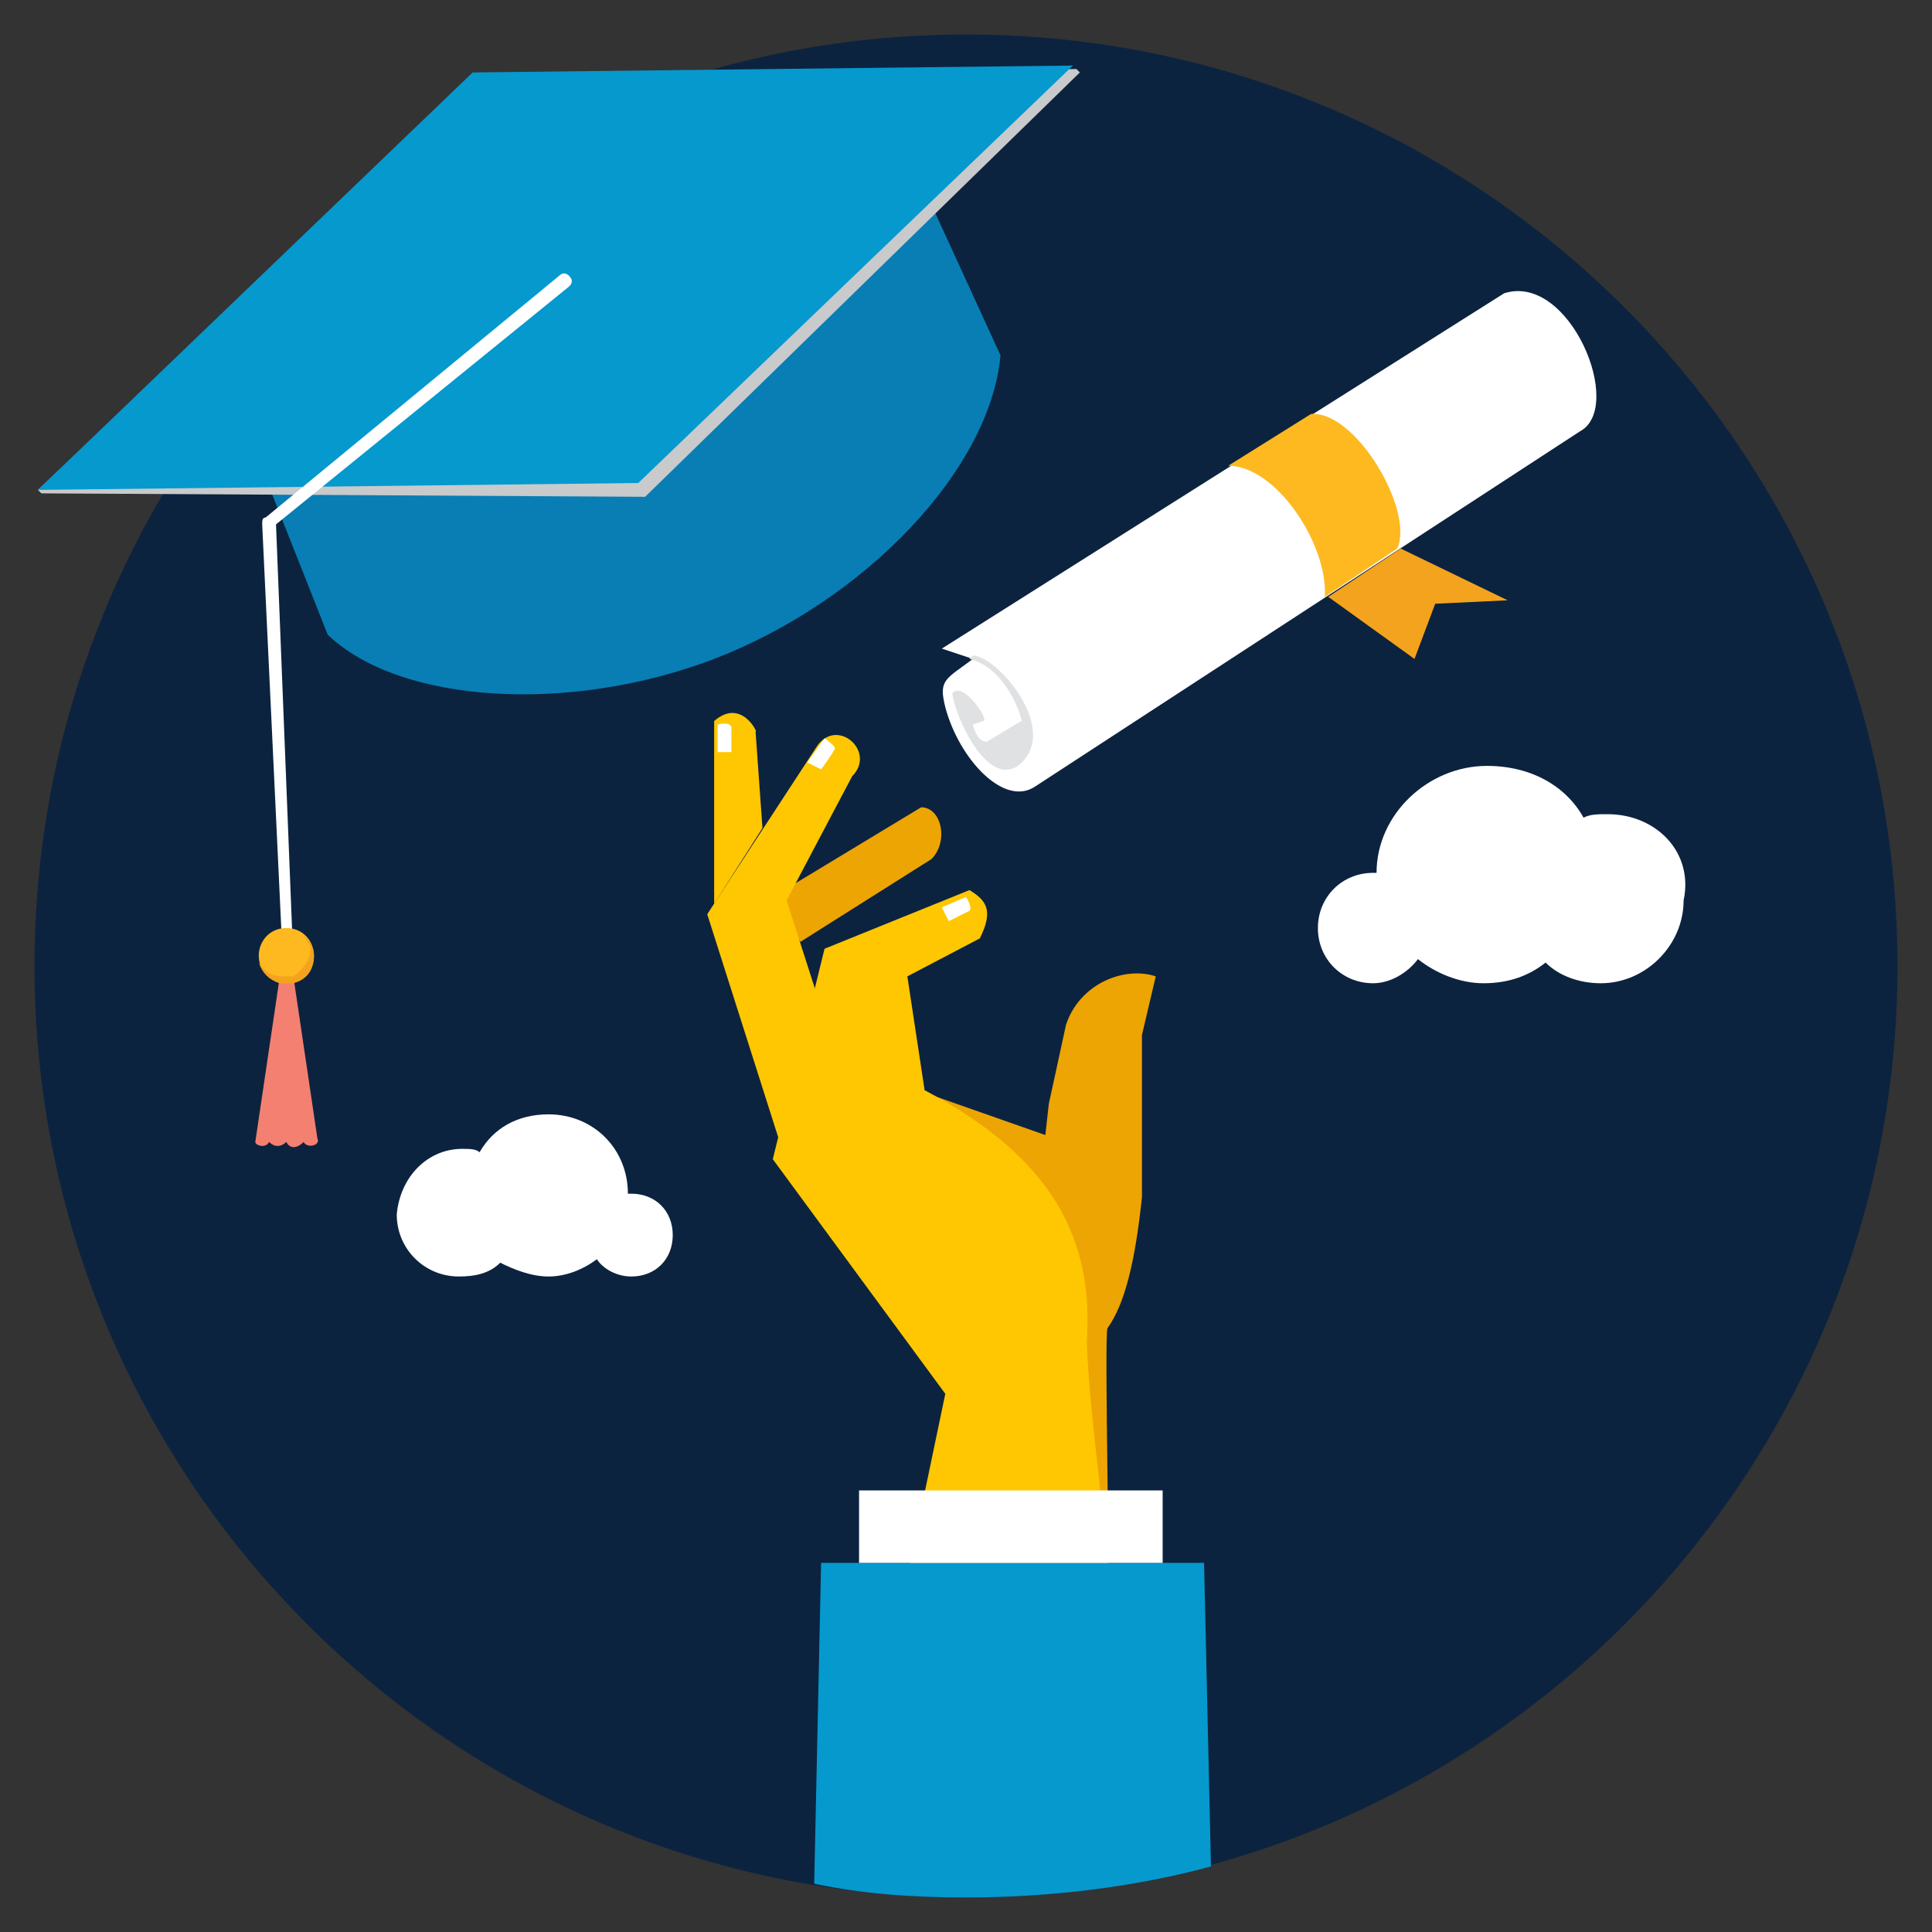 <?xml version="1.0" encoding="utf-8"?>
<!-- Generator: Adobe Illustrator 23.1.1, SVG Export Plug-In . SVG Version: 6.00 Build 0)  -->
<svg version="1.1" id="Layer_1" xmlns="http://www.w3.org/2000/svg" xmlns:xlink="http://www.w3.org/1999/xlink" x="0px" y="0px"
	 viewBox="0 0 56 56" style="enable-background:new 0 0 56 56;" xml:space="preserve">
<rect x="0" y="0" width="56" height="56" fill="#333333" stroke="none"/>
<style type="text/css">
	.st0{fill:#0C233F;}
	.st1{fill:#FFFFFF;}
	.st2{fill:#087EB4;}
	.st3{fill:#C8CACB;}
	.st4{fill:#F48071;}
	.st5{fill:#0599CE;}
	.st6{fill:#FDB91F;}
	.st7{fill:#F4A31E;}
	.st8{fill:#EDA503;}
	.st9{fill:#FFC701;}
	.st10{fill:#E0E1E3;}
	.st11{fill:#EDF2FA;}
	.st12{fill:#F9DF74;}
	.st13{fill:#BDC2C9;}
	.st14{fill:#8A929B;}
	.st15{fill:#F7BA66;}
	.st16{fill:#A97C50;}
	.st17{fill:#8B5E3C;}
	.st18{fill:#C49A6C;}
	.st19{fill:#58595B;}
	.st20{fill:#808285;}
	.st21{fill:#FFCD00;}
</style>
<path class="st0" d="M28,55c14.9,0,27-12.1,27-27S42.9,1,28,1S1,13.1,1,28S13.1,55,28,55z"/>
<path class="st0" d="M28,232.5c13.4,0,24.4-10.9,24.4-24.4s-11-24.3-24.4-24.3S3.6,194.7,3.6,208.1S14.6,232.5,28,232.5z"/>
<path class="st0" d="M92.4,232.5c13.4,0,24.4-10.9,24.4-24.4s-10.9-24.4-24.4-24.4S68,194.7,68,208.1S79,232.5,92.4,232.5z"/>
<path class="st0" d="M158.8,232.5c13.4,0,24.4-10.9,24.4-24.4s-10.9-24.4-24.4-24.4s-24.4,10.9-24.4,24.4S145.3,232.5,158.8,232.5z"
	/>
<path class="st0" d="M227,232.5c13.4,0,24.4-10.9,24.4-24.4s-10.9-24.4-24.4-24.4c-13.4,0-24.4,10.9-24.4,24.4
	S213.6,232.5,227,232.5z"/>
<g>
	<path class="st1" d="M13.4,33.3c0.2,0,0.4,0,0.5,0.1c0.4-0.7,1.1-1.1,2-1.1c1.3,0,2.3,1,2.3,2.3h0.1c0.7,0,1.2,0.5,1.2,1.2
		S19,37,18.3,37c-0.4,0-0.8-0.2-1-0.5c-0.4,0.3-0.9,0.5-1.4,0.5s-1-0.2-1.4-0.4c-0.3,0.3-0.7,0.4-1.2,0.4c-1,0-1.8-0.8-1.8-1.8
		C11.6,34.1,12.4,33.3,13.4,33.3L13.4,33.3z"/>
	<path class="st1" d="M46.6,23.6c-0.3,0-0.5,0-0.7,0.1c-0.5-0.9-1.5-1.5-2.8-1.5c-1.7,0-3.2,1.4-3.2,3.1h-0.1
		c-0.9,0-1.6,0.7-1.6,1.6s0.7,1.6,1.6,1.6c0.5,0,1-0.3,1.3-0.7c0.5,0.4,1.2,0.7,1.9,0.7s1.3-0.2,1.8-0.6c0.4,0.4,1,0.6,1.6,0.6
		c1.3,0,2.4-1.1,2.4-2.4C49.1,24.7,48,23.6,46.6,23.6L46.6,23.6z"/>
</g>
<g>
	<path class="st2" d="M26.8,5.5l2.2,4.8c-0.3,3.3-3.9,7.1-8.3,8.8c-4.2,1.6-9.1,1.3-11.2-0.7l-1.9-4.8L18,12.7L26.8,5.5L26.8,5.5z"
		/>
	<path class="st3" d="M1.2,14.3l-0.1-0.1L13.7,2.3L31.2,2l0.1,0.1L18.7,14.4L1.2,14.3L1.2,14.3z"/>
	<path class="st4" d="M8.2,27.7l-0.8,5.4c0,0.1,0.3,0.2,0.4,0c0.2,0.2,0.4,0.1,0.5,0c0.1,0.2,0.3,0.2,0.5,0c0.1,0.2,0.5,0.1,0.4-0.1
		l-0.8-5.4C8.3,27.7,8.2,27.7,8.2,27.7L8.2,27.7z"/>
	<path class="st5" d="M1.1,14.2L13.7,2.1l17.4-0.2L18.5,14L1.1,14.2L1.1,14.2z"/>
	<path class="st1" d="M16.2,8c0.1-0.1,0.2-0.1,0.3,0c0.1,0.1,0.1,0.2,0,0.3L8,15.2l0.5,12.6c0,0.1,0,0.2-0.1,0.2s-0.2,0-0.2-0.1
		L7.6,15.2c0-0.1,0-0.2,0.1-0.2L16.2,8L16.2,8z"/>
	<path class="st6" d="M8.3,26.9c0.5,0,0.8,0.4,0.8,0.8c0,0.5-0.4,0.8-0.8,0.8c-0.5,0-0.8-0.4-0.8-0.8S7.8,26.9,8.3,26.9z"/>
	<path class="st7" d="M9,27.5c0,0.3-0.2,0.6-0.5,0.8c-0.1,0-0.2,0-0.3,0l0,0c-0.3,0-0.5-0.1-0.7-0.4c0.1,0.3,0.3,0.5,0.6,0.6
		c0.1,0,0.1,0,0.2,0c0.1,0,0.1,0,0.2,0c0.4-0.1,0.6-0.4,0.6-0.8c0-0.2-0.1-0.4-0.3-0.6C8.9,27.3,9,27.4,9,27.5L9,27.5z"/>
</g>
<path class="st8" d="M22.4,26l4.3-2.6c0.6,0,0.8,1,0.3,1.5l-3.8,2.4L22.4,26L22.4,26z"/>
<path class="st9" d="M23.7,21.6l-3.2,4.9l2.1,6.6l1.1-4.2l-0.9-2.8l1.9-3.6C25.4,21.8,24.3,20.8,23.7,21.6z"/>
<path class="st8" d="M30.9,29.7L30.4,32l-0.1,0.9l-3.7-1.3L31,38l1.1,8.8c0.1-0.1-0.1-8,0-8.3c0.5-0.7,0.8-1.9,1-3.8v-3.1V30
	l0.4-1.7C32.6,28,31.3,28.5,30.9,29.7L30.9,29.7z"/>
<g>
	<path class="st9" d="M22.4,33.6l1.5-6.1l4.2-1.7c0.5,0.3,0.7,0.6,0.3,1.4l-2.1,1.1l0.5,3.3c3.8,2,4.9,4.4,4.7,7.3
		c0.1,2.5,0.6,5.3,0.7,7.9L26,47.1l1.4-6.7L22.4,33.6z"/>
	<path class="st9" d="M20.7,20.9v5.3l1.4-2.2l-0.2-2.8C22,21.3,21.5,20.2,20.7,20.9z"/>
</g>
<path class="st5" d="M23.8,45.3h11.1l0.2,8.8C32.9,54.7,30.4,55,28,55c-1.5,0-3-0.1-4.4-0.4L23.8,45.3z"/>
<g>
	<path class="st1" d="M24.9,45.3h8.8v-2.1h-8.8C24.9,43.2,24.9,45.3,24.9,45.3z"/>
	<path class="st1" d="M20.8,21.8V21c0,0,0.4-0.1,0.4,0.1s0,0.7,0,0.7L20.8,21.8z"/>
	<path class="st1" d="M23.4,22.1l0.5-0.7c0,0,0.3,0.2,0.3,0.3c-0.1,0.2-0.4,0.6-0.4,0.6L23.4,22.1L23.4,22.1z"/>
	<path class="st1" d="M27.3,26.3L28,26c0,0,0.2,0.3,0.1,0.4c-0.2,0.1-0.6,0.3-0.6,0.3L27.3,26.3z"/>
	<path class="st1" d="M27.3,18.8L43.6,8.5c1.9-0.6,3.5,3.3,2.2,4L30,22.8c-0.9,0.6-2.2-0.8-2.6-2.3c-0.2-0.8,0-0.8,0.8-1.4
		L27.3,18.8z"/>
</g>
<path class="st6" d="M38,12c1.3-0.1,3,2.8,2.5,3.9l-2.1,1.4c0.1-1.5-1.4-3.8-2.8-3.8L38,12L38,12z"/>
<path class="st7" d="M43.7,17.4l-3.1-1.5l-2.1,1.4l2.5,1.8l0.6-1.6L43.7,17.4L43.7,17.4z"/>
<path class="st10" d="M28.1,19.1l0.1-0.1c0.7,0,2.6,2.2,1.3,3.2c-0.9,0.6-1.8-1.4-1.9-2.1c0.3-0.4,1.1,0.8,0.9,0.8L28.2,21
	c0,0,0.1,0.5,0.4,0.5l1-0.6C29.7,21.1,29.3,19.4,28.1,19.1L28.1,19.1z"/>
<g>
	<path class="st1" d="M96.3,223.5H76.8c-1.3,0-2.3,1-2.3,2.3s1,2.3,2.3,2.3h19.5c0.8,0,1.5-0.7,1.5-1.5v-4.7
		C97.8,222.9,97.1,223.5,96.3,223.5z"/>
	<path class="st5" d="M74.5,226.1V203c0-1.4,1.2-2.6,2.6-2.6h19.2c0.8,0,1.5,0.7,1.5,1.5v20.3c0,0.8-0.7,1.5-1.5,1.5H74.5V226.1z"/>
	<path class="st11" d="M89.3,192.3v26.5h21v-22.1l-4.4-4.4H89.3z"/>
	<path class="st12" d="M110.3,196.7l-4.4-4.4v4.4H110.3z"/>
	<path d="M110.8,196.2l-4.4-4.4c-0.1-0.1-0.3-0.2-0.5-0.2H89.3c-0.4,0-0.7,0.3-0.7,0.7v7.3H77.1c-1.8,0-3.4,1.5-3.4,3.4v23.2
		c0,0.1,0,0.2,0.1,0.3c0.3,1.4,1.5,2.5,3,2.5h19.5c1.2,0,2.2-1,2.2-2.2v-7.1h11.8c0.4,0,0.7-0.3,0.7-0.7v-22.1
		C111,196.5,111,196.4,110.8,196.2z M106.6,194.1l1.9,1.9h-1.9V194.1z M96.3,227.5H76.8c-0.9,0-1.6-0.7-1.6-1.6
		c0-0.9,0.7-1.6,1.6-1.6h19.5c0.3,0,0.5,0,0.7-0.1v2.6C97.1,227.1,96.7,227.5,96.3,227.5z M97.1,222.1c0,0.4-0.3,0.7-0.7,0.7H79.9
		v-0.1v-8.8c0-0.4-0.3-0.7-0.7-0.7c-0.4,0-0.7,0.3-0.7,0.7v8.8v0.1h-1.6c-0.6,0-1.1,0.2-1.6,0.5V203c0-1,0.8-1.9,1.9-1.9h11.5v17.8
		c0,0.4,0.3,0.7,0.7,0.7h7.7C97.1,219.6,97.1,222.1,97.1,222.1z M90.1,218.1V193h15.1v3.7c0,0.4,0.3,0.7,0.7,0.7h3.7v20.7
		L90.1,218.1L90.1,218.1z"/>
	<path d="M106.7,199.6H94.1c-0.4,0-0.7,0.3-0.7,0.7s0.3,0.7,0.7,0.7h12.6c0.4,0,0.7-0.3,0.7-0.7S107.1,199.6,106.7,199.6z"/>
	<path d="M106.7,203.7H94.1c-0.4,0-0.7,0.3-0.7,0.7s0.3,0.7,0.7,0.7h12.6c0.4,0,0.7-0.3,0.7-0.7S107.1,203.7,106.7,203.7z"/>
	<path d="M106.7,207.8H94.1c-0.4,0-0.7,0.3-0.7,0.7s0.3,0.7,0.7,0.7h12.6c0.4,0,0.7-0.3,0.7-0.7S107.1,207.8,106.7,207.8z"/>
	<path d="M106.7,211.9h-9.6c-0.4,0-0.7,0.3-0.7,0.7s0.3,0.7,0.7,0.7h9.6c0.4,0,0.7-0.3,0.7-0.7S107.1,211.9,106.7,211.9z"/>
	<path d="M94.1,211.9c-0.2,0-0.4,0.1-0.5,0.2c-0.1,0.1-0.2,0.3-0.2,0.5s0.1,0.4,0.2,0.5s0.3,0.2,0.5,0.2s0.4-0.1,0.5-0.2
		c0.1-0.1,0.2-0.3,0.2-0.5s-0.1-0.4-0.2-0.5C94.5,211.9,94.3,211.9,94.1,211.9z"/>
</g>
<g>
	<path class="st11" d="M162.5,189.8H160v-2.2c0-0.2-0.2-0.4-0.4-0.4h-1.9c-0.2,0-0.4,0.2-0.4,0.4v2.2H155c-0.2,0-0.4,0.2-0.4,0.4
		v1.5c0,0.2,0.2,0.4,0.4,0.4h2.5v5.3h2.6V192h2.5c0.2,0,0.4-0.2,0.4-0.4v-1.5C162.9,190,162.7,189.8,162.5,189.8z"/>
	<path class="st13" d="M162.9,190.2v0.7h-3.2c-0.4,0-0.7-0.3-0.7-0.7v-2.9h0.7c0.2,0,0.4,0.2,0.4,0.4v2.2h2.5
		C162.7,189.8,162.9,190,162.9,190.2z"/>
	<path class="st11" d="M158.8,199.8l-11,5.3v23.2h22v-23.2L158.8,199.8z"/>
	<path class="st13" d="M169.8,205.1v23.2h-2.6v-24.5L169.8,205.1z"/>
	<path class="st5" d="M158.4,196.3l-13,6.1c-0.3,0.1-0.5,0.4-0.5,0.8v1.8c0,0.6,0.6,1,1.2,0.8l1.7-0.7l10.7-5.1
		c0.2-0.1,0.5-0.1,0.7,0l10.7,5.1l1.7,0.7c0.6,0.3,1.2-0.2,1.2-0.8v-1.8c0-0.3-0.2-0.6-0.5-0.8l-13-6.1
		C158.9,196.2,158.6,196.2,158.4,196.3z"/>
	<path class="st2" d="M172.6,203.2v1.8c0,0.6-0.6,1-1.2,0.8l-1.3-0.6v-3.7l2,1C172.5,202.6,172.6,202.9,172.6,203.2z"/>
	<path class="st13" d="M147.7,212.5l-8.2,3.9v11.8h8.2V212.5z"/>
	<path class="st5" d="M139.6,216.5l8.2-3.9v-3.1l-8.9,4.1c-0.3,0.1-0.5,0.4-0.5,0.8v1.4C138.3,216.3,139,216.7,139.6,216.5z"/>
	<path class="st13" d="M169.8,212.5l8.2,3.9v11.8h-8.2V212.5z"/>
	<path class="st14" d="M178,216.5v11.8h-1.8v-12.7L178,216.5z"/>
	<path class="st5" d="M178,216.5l-8.2-3.9v-3.1l8.9,4.1c0.3,0.1,0.5,0.4,0.5,0.8v1.4C179.2,216.3,178.6,216.7,178,216.5z"/>
	<path class="st2" d="M179.2,214.3v1.4c0,0.6-0.7,1-1.2,0.8l-0.8-0.4v-3.2l1.5,0.7C179,213.7,179.2,214,179.2,214.3z"/>
	<path class="st5" d="M164.4,228.3h-11.3v-11.9c0-3.1,2.5-5.6,5.6-5.6s5.6,2.5,5.6,5.6L164.4,228.3L164.4,228.3z"/>
	<path class="st2" d="M164.4,216.4v11.9h-2.5v-11.9c0-1.6-0.6-3-1.6-4c-0.7-0.7-1.7-1.3-2.7-1.5c0.4-0.1,0.8-0.1,1.3-0.1
		c1.6,0,3,0.6,4,1.6C163.8,213.4,164.4,214.8,164.4,216.4z"/>
	<path class="st12" d="M161.3,205.7c0,1.4-1.1,2.5-2.5,2.5s-2.5-1.1-2.5-2.5s1.1-2.5,2.5-2.5S161.3,204.3,161.3,205.7z"/>
	<path class="st15" d="M161.3,205.7c0,1.4-1.1,2.5-2.5,2.5c-0.5,0-1-0.2-1.4-0.5c1.4-0.1,2.4-1.2,2.4-2.5c0-0.9-0.4-1.6-1.1-2.1h0.1
		C160.2,203.2,161.3,204.3,161.3,205.7z"/>
	<path class="st13" d="M169.8,221.4h8.2v6.9h-8.2V221.4z"/>
	<path class="st14" d="M176.3,221.4h1.8v6.9h-1.8V221.4z"/>
	<path class="st13" d="M139.5,221.4h8.2v6.9h-8.2V221.4z"/>
	<path d="M155.6,205.7c0,1.7,1.4,3.2,3.2,3.2c1.7,0,3.2-1.4,3.2-3.2c0-1.7-1.4-3.2-3.2-3.2S155.6,204,155.6,205.7z M160.7,205.7
		c0,1.1-0.9,1.9-1.9,1.9s-1.9-0.9-1.9-1.9c0-1.1,0.9-1.9,1.9-1.9S160.7,204.6,160.7,205.7z"/>
	<path d="M179,213l-8.6-4v-3l0.8,0.4c0.2,0.1,0.4,0.1,0.6,0.1c0.3,0,0.6-0.1,0.8-0.2c0.4-0.3,0.7-0.7,0.7-1.2v-1.8
		c0-0.6-0.3-1.1-0.8-1.3l-11.7-5.5v-3.7h1.8c0.5,0,1-0.4,1-1v-1.5c0-0.5-0.4-1-1-1h-1.8v-1.6c0-0.5-0.4-1-1-1h-1.9c-0.5,0-1,0.4-1,1
		v1.6H155c-0.5,0-1,0.4-1,1v1.5c0,0.5,0.4,1,1,1h1.8v3.7l-5.3,2.5c-0.3,0.1-0.4,0.5-0.3,0.8c0.1,0.3,0.5,0.4,0.8,0.3l6.6-3.1
		c0.1,0,0.1,0,0.2,0l13,6.1c0.1,0,0.1,0.1,0.1,0.2v1.8c0,0.1-0.1,0.2-0.1,0.2s-0.1,0.1-0.2,0l-1.7-0.7l-11-5.3
		c-0.2-0.1-0.4-0.1-0.5,0l-3.9,1.9l-7.1,3.4l-1.7,0.7c-0.1,0-0.2,0-0.2,0s-0.1-0.1-0.1-0.2v-1.8c0-0.1,0.1-0.2,0.1-0.2l3-1.4
		c0.3-0.1,0.4-0.5,0.3-0.8c-0.1-0.3-0.5-0.4-0.8-0.3l-3,1.4c-0.5,0.2-0.8,0.8-0.8,1.3v1.8c0,0.5,0.3,1,0.7,1.2
		c0.4,0.3,0.9,0.3,1.4,0.1l0.8-0.4v3l-8.6,4c-0.5,0.2-0.9,0.8-0.9,1.3v1.4c0,0.5,0.3,1,0.7,1.2c0.2,0.1,0.3,0.2,0.5,0.2v11.2
		c0,0.3,0.3,0.6,0.6,0.6h30.3l0,0l0,0h8.2c0.3,0,0.6-0.3,0.6-0.6v-11.2c0.2,0,0.3-0.1,0.5-0.2c0.4-0.3,0.7-0.7,0.7-1.2v-1.4
		C179.8,213.7,179.5,213.2,179,213z M159.4,192v3.7h-0.1c-0.4-0.2-0.8-0.2-1.2,0H158V192c0-0.3-0.3-0.6-0.6-0.6h-2.2v-1h2.2
		c0.3,0,0.6-0.3,0.6-0.6v-1.9h1.3v1.9c0,0.3,0.3,0.6,0.6,0.6h2.2v1H160C159.7,191.4,159.4,191.7,159.4,192z M147.1,227.7h-7V222h7
		V227.7z M147.1,220.8h-7v-3.9l7-3.3V220.8z M147.1,212.1l-7.8,3.7c-0.1,0-0.2,0-0.2,0s-0.1-0.1-0.1-0.2v-1.4c0-0.1,0.1-0.2,0.1-0.2
		l8-3.7V212.1z M169.2,227.7H165V218c0-0.3-0.3-0.6-0.6-0.6s-0.6,0.3-0.6,0.6v9.7h-10v-11.3c0-2.8,2.2-5,5-5c2,0,3.8,1.2,4.6,3.1
		c0.1,0.3,0.5,0.5,0.8,0.3c0.3-0.1,0.5-0.5,0.3-0.8c-1-2.3-3.2-3.8-5.8-3.8c-3.4,0-6.2,2.8-6.2,6.2v11.3h-4.1v-22.2l0.8-0.4l9.5-4.5
		c0.1,0,0.1,0,0.2,0l10.3,4.9V227.7L169.2,227.7z M177.4,227.7h-7V222h7V227.7z M177.4,220.8h-7v-7.2l7,3.3V220.8z M178.6,215.7
		c0,0.1-0.1,0.2-0.1,0.2s-0.1,0.1-0.2,0l-7.8-3.7v-1.8l8,3.7c0.1,0,0.1,0.1,0.1,0.2V215.7z"/>
</g>
<g>
	<path class="st5" d="M40.3,193.8c-6.8-6.8-17.8-6.8-24.6,0s-5.5,16.7,0,24.6C18.9,223,28,237,28,237s9.1-13.9,12.3-18.6
		C45.8,210.5,47.1,200.6,40.3,193.8z"/>
	<path class="st2" d="M41.6,213.2c-3.5,5.1-13.6,17.3-13.6,17.3s-10.1-12.1-13.6-17.3c-1.2-1.8-2.3-3.7-3.1-5.7
		c0.5,3.7,2.1,7.4,4.4,10.8C18.9,223,28,237,28,237s9.1-13.9,12.3-18.6c2.3-3.4,3.9-7.1,4.4-10.8C43.9,209.5,42.9,211.4,41.6,213.2z
		"/>
	<path class="st12" d="M28,217.9c-3.2,0-6.1-1.2-8.4-3.5c-4.6-4.6-4.6-12.1,0-16.7c2.2-2.2,5.2-3.5,8.4-3.5s6.1,1.2,8.4,3.5
		c4.6,4.6,4.6,12.1,0,16.7C34.1,216.7,31.2,217.9,28,217.9z"/>
	<g>
		<path class="st1" d="M27.9,201.5L27.9,201.5c-1.1,0-2-0.9-2-2l0,0c0-1.1,0.9-2,2-2l0,0c1.1,0,2,0.9,2,2l0,0
			C29.9,200.6,29,201.5,27.9,201.5z"/>
		<path class="st1" d="M27.9,214.5L27.9,214.5c-1.1,0-2-0.9-2-2v-6.7c0-1.1,0.9-2,2-2l0,0c1.1,0,2,0.9,2,2v6.7
			C29.9,213.6,29,214.5,27.9,214.5z"/>
	</g>
	<path d="M40.8,193.2c-3.4-3.4-8-5.3-12.8-5.3s-9.4,1.9-12.8,5.3c-3.3,3.3-5,7.6-4.8,12.4c0.2,4.3,1.8,8.9,4.7,13.1
		c3.1,4.6,12.2,18.4,12.3,18.5l0.6,0.9l0.6-0.9c0.1-0.1,9.2-14,12.3-18.5c2.9-4.2,4.6-8.8,4.7-13.1
		C45.8,200.9,44.2,196.6,40.8,193.2z M39.7,218c-2.7,3.9-9.6,14.4-11.7,17.6c-2.1-3.2-9-13.8-11.7-17.6c-4.7-6.8-7.2-16.6-0.1-23.7
		c3.2-3.2,7.3-4.9,11.8-4.9s8.6,1.7,11.8,4.9C46.9,201.4,44.4,211.2,39.7,218z"/>
	<path d="M28,193.5c-3.4,0-6.5,1.3-8.9,3.7s-3.7,5.5-3.7,8.9s1.3,6.5,3.7,8.9s5.5,3.7,8.9,3.7s6.5-1.3,8.9-3.7s3.7-5.5,3.7-8.9
		s-1.3-6.5-3.7-8.9S31.4,193.5,28,193.5z M35.8,213.9c-2.1,2.1-4.9,3.2-7.8,3.2c-3,0-5.7-1.2-7.8-3.2c-2.1-2.1-3.2-4.9-3.2-7.8
		c0-3,1.2-5.7,3.2-7.8c2.1-2.1,4.9-3.2,7.8-3.2s5.7,1.2,7.8,3.2c2.1,2.1,3.2,4.9,3.2,7.8C39.1,209,37.9,211.8,35.8,213.9z"/>
	<path d="M27.9,203.1c-1.5,0-2.7,1.2-2.7,2.7v6.7c0,1.5,1.2,2.7,2.7,2.7s2.7-1.2,2.7-2.7v-6.7C30.6,204.3,29.4,203.1,27.9,203.1z
		 M29.1,212.5c0,0.7-0.6,1.2-1.2,1.2s-1.2-0.6-1.2-1.2v-6.7c0-0.7,0.6-1.2,1.2-1.2s1.2,0.6,1.2,1.2V212.5z"/>
	<path d="M27.9,196.8c-1.5,0-2.7,1.2-2.7,2.7s1.2,2.7,2.7,2.7s2.7-1.2,2.7-2.7S29.4,196.8,27.9,196.8z M27.9,200.7
		c-0.7,0-1.2-0.6-1.2-1.2s0.6-1.2,1.2-1.2c0.7,0,1.2,0.6,1.2,1.2C29.1,200.2,28.6,200.7,27.9,200.7z"/>
	<rect x="27.3" y="220.8" width="1.5" height="1.5"/>
	<rect x="27.3" y="226.7" width="1.5" height="1.5"/>
	<rect x="27.3" y="229.7" width="1.5" height="1.5"/>
	<rect x="27.3" y="223.8" width="1.5" height="1.5"/>
</g>
<g id="Bag">
	<path class="st16" d="M246.7,227.2v-20.3l-8.8,6.8h-21.7l-8.8-6.8v20.3c0,0.7,0.6,1.4,1.4,1.4h36.5
		C246,228.5,246.7,227.9,246.7,227.2z"/>
	<path class="st17" d="M225.7,228.5h19.6c0.7,0,1.4-0.6,1.4-1.4v-14.9C246.7,221.3,237.3,228.5,225.7,228.5z"/>
	<path class="st17" d="M237.9,213.6h-21.7l-8.8-6.8v1.4l8.8,6.8h21.7l8.8-6.8v-1.4L237.9,213.6z"/>
	<path class="st18" d="M237.9,213.6l8.8-6.8v-4.1c0-0.7-0.6-1.4-1.4-1.4h-36.5c-0.7,0-1.4,0.6-1.4,1.4v4.1l8.8,6.8H237.9z"/>
	<path class="st19" d="M228.4,210.9h-2.7c-0.4,0-0.7,0.3-0.7,0.7v2h4.1v-2C229.1,211.2,228.8,210.9,228.4,210.9z"/>
	<path class="st20" d="M225,217c0,0.4,0.3,0.7,0.7,0.7h2.7c0.4,0,0.7-0.3,0.7-0.7v-3.4H225V217z"/>
	<path class="st21" d="M242.6,199.4c0-0.4-0.3-0.7-0.7-0.7h-1.4c-0.4,0-0.7,0.3-0.7,0.7v2h2.7L242.6,199.4L242.6,199.4z"/>
	<path class="st21" d="M214.2,199.4c0-0.4-0.3-0.7-0.7-0.7h-1.4c-0.4,0-0.7,0.3-0.7,0.7v2h2.7L214.2,199.4L214.2,199.4z"/>
	<path class="st13" d="M220.9,196.1c0-0.7,0.6-1.4,1.4-1.4h9.5c0.7,0,1.4,0.6,1.4,1.4v5.4h2.7v-5.4c0-2.2-1.8-4.1-4.1-4.1h-9.5
		c-2.2,0-4.1,1.8-4.1,4.1v5.4h2.7L220.9,196.1L220.9,196.1z"/>
	<path d="M245.3,200.8h-2v-1.4c0-0.7-0.6-1.4-1.4-1.4h-1.4c-0.7,0-1.4,0.6-1.4,1.4v1.4h-2.7v-4.7c0-2.6-2.1-4.7-4.7-4.7h-9.5
		c-2.6,0-4.7,2.1-4.7,4.7v4.7h-2.7v-1.4c0-0.7-0.6-1.4-1.4-1.4H212c-0.7,0-1.4,0.6-1.4,1.4v1.4h-2c-1.1,0-2,0.9-2,2v24.4
		c0,1.1,0.9,2,2,2h36.5c1.1,0,2-0.9,2-2v-24.4C247.3,201.7,246.4,200.8,245.3,200.8z M240.6,199.4h1.4v1.4h-1.4V199.4z M218.9,196.1
		c0-1.9,1.5-3.4,3.4-3.4h9.5c1.9,0,3.4,1.5,3.4,3.4v4.7h-1.4v-4.7c0-1.1-0.9-2-2-2h-9.5c-1.1,0-2,0.9-2,2v4.7h-1.4V196.1z
		 M232.4,200.8h-10.8v-4.7c0-0.4,0.3-0.7,0.7-0.7h9.5c0.4,0,0.7,0.3,0.7,0.7L232.4,200.8L232.4,200.8z M212.2,199.4h1.4v1.4h-1.4
		V199.4z M208.1,202.8c0-0.4,0.3-0.7,0.7-0.7h36.5c0.4,0,0.7,0.3,0.7,0.7v3.7l-8.3,6.4h-7.9v-1.4c0-0.7-0.6-1.4-1.4-1.4h-2.7
		c-0.7,0-1.4,0.6-1.4,1.4v1.4h-7.9l-8.3-6.4L208.1,202.8L208.1,202.8z M228.4,217h-2.7v-2.7h2.7V217z M228.4,213h-2.7v-1.4h2.7V213z
		 M245.3,227.8h-36.5c-0.4,0-0.7-0.3-0.7-0.7v-18.9l7.7,5.9c0.1,0.1,0.3,0.1,0.4,0.1h8.1v2.7c0,0.7,0.6,1.4,1.4,1.4h2.7
		c0.7,0,1.4-0.6,1.4-1.4v-2.7h8.1c0.1,0,0.3,0,0.4-0.1l7.7-5.9v18.9C246,227.5,245.7,227.8,245.3,227.8z"/>
</g>
</svg>
